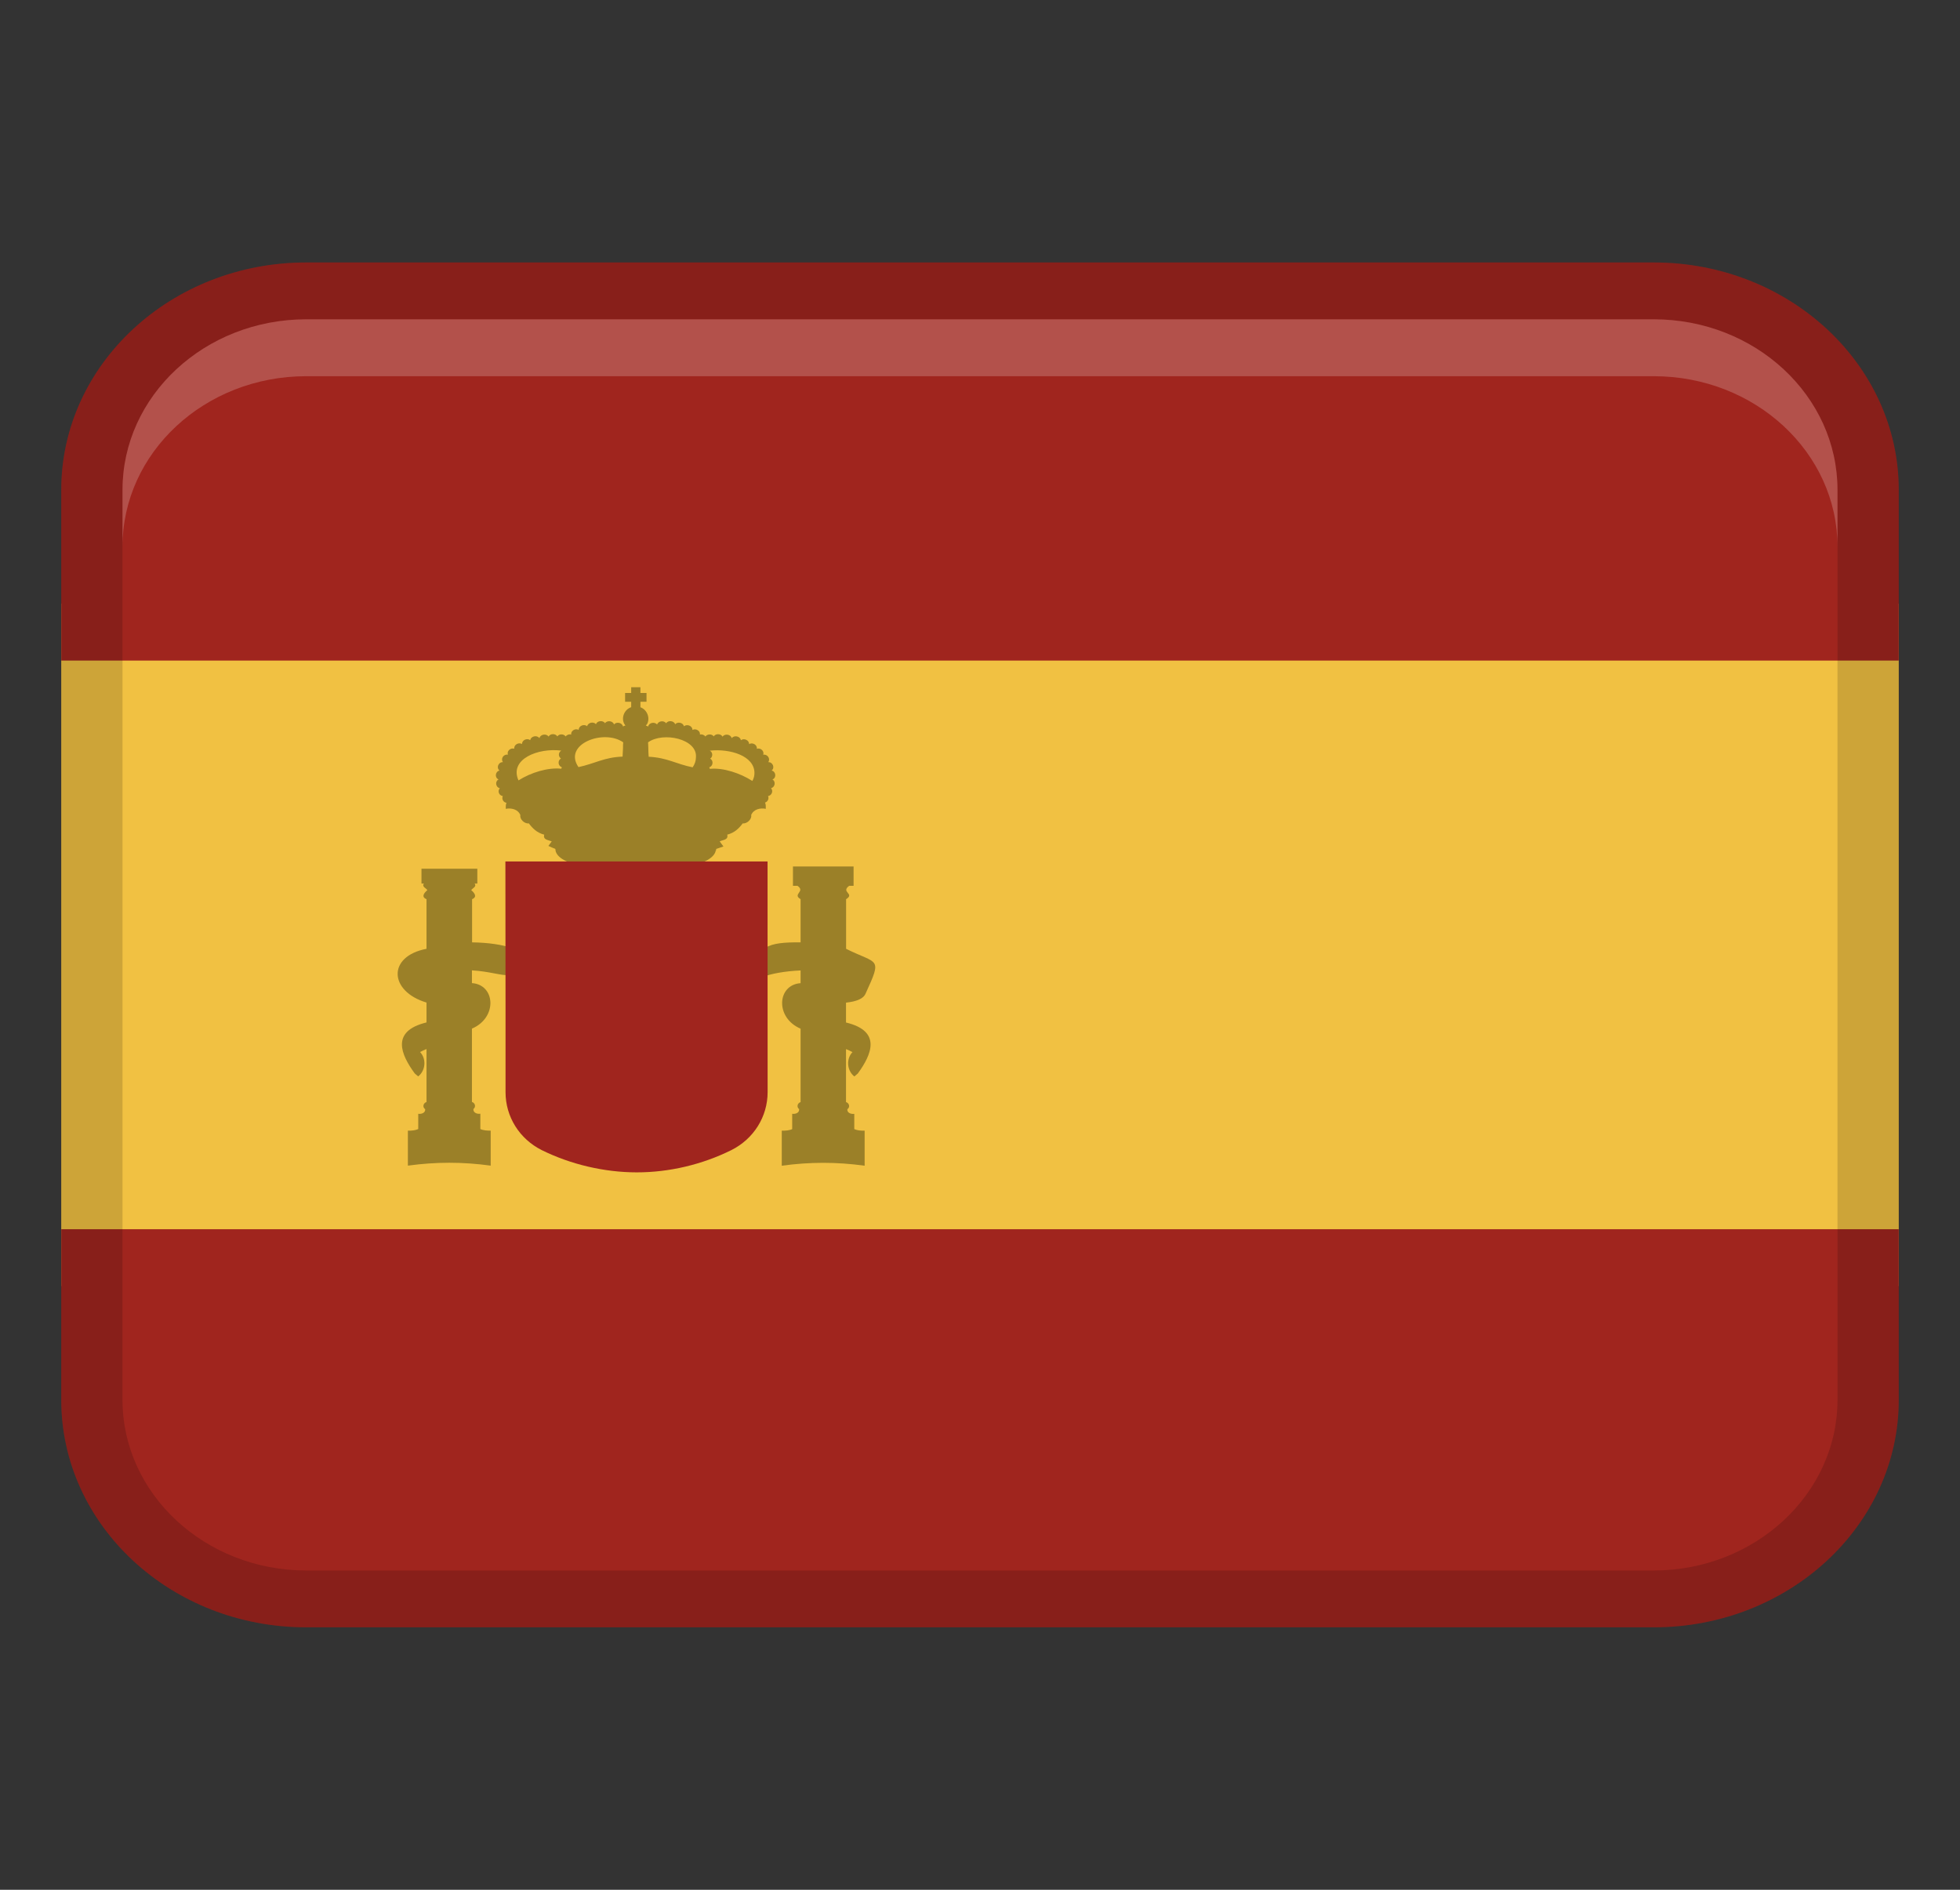 <svg width="28" height="27" viewBox="0 0 28 27" fill="none" xmlns="http://www.w3.org/2000/svg">
<rect x="0" y="0" width="28" height="27" fill="#333333" stroke="none"/>
<path d="M0.875 8.625H27.125V18.375H0.875V8.625Z" fill="#F1C142"/>
<path d="M4.375 3.75H23.625C25.557 3.75 27.125 5.206 27.125 7V9.438H0.875V7C0.875 5.206 2.443 3.75 4.375 3.75Z" fill="#A0251E"/>
<path d="M23.625 23.25L4.375 23.25C2.443 23.25 0.875 21.794 0.875 20V17.562L27.125 17.562V20C27.125 21.794 25.557 23.25 23.625 23.25Z" fill="#A0251E"/>
<path opacity="0.15" d="M23.625 3.75H4.375C2.442 3.75 0.875 5.205 0.875 7V20C0.875 21.795 2.442 23.25 4.375 23.25H23.625C25.558 23.25 27.125 21.795 27.125 20V7C27.125 5.205 25.558 3.75 23.625 3.75ZM26.25 20C26.25 21.344 25.072 22.438 23.625 22.438H4.375C2.928 22.438 1.75 21.344 1.75 20V7C1.75 5.656 2.928 4.562 4.375 4.562H23.625C25.072 4.562 26.25 5.656 26.25 7V20Z" fill="black"/>
<path opacity="0.2" d="M23.625 4.562H4.375C2.925 4.562 1.75 5.654 1.75 7V7.812C1.75 6.466 2.925 5.375 4.375 5.375H23.625C25.075 5.375 26.25 6.466 26.25 7.812V7C26.25 5.654 25.075 4.562 23.625 4.562Z" fill="white"/>
<path d="M11.037 11.136C11.095 11.111 11.085 11.023 11.023 11.009C11.073 10.971 11.041 10.887 10.975 10.889C11.01 10.842 10.965 10.772 10.903 10.783C10.922 10.733 10.867 10.68 10.812 10.698C10.821 10.643 10.75 10.601 10.701 10.632C10.705 10.577 10.63 10.541 10.584 10.576C10.575 10.518 10.488 10.499 10.453 10.547C10.441 10.492 10.356 10.477 10.322 10.525C10.299 10.48 10.223 10.478 10.196 10.521C10.17 10.483 10.103 10.485 10.077 10.523C10.062 10.5 10.027 10.487 9.999 10.495C10.007 10.443 9.941 10.402 9.892 10.429C9.894 10.372 9.816 10.339 9.771 10.377C9.76 10.325 9.681 10.306 9.645 10.348C9.628 10.296 9.545 10.287 9.516 10.334C9.484 10.288 9.403 10.3 9.387 10.352C9.351 10.307 9.269 10.326 9.259 10.381C9.25 10.374 9.239 10.37 9.227 10.368C9.232 10.361 9.236 10.355 9.24 10.348H9.242C9.293 10.261 9.245 10.139 9.149 10.105V10.026H9.236V9.901H9.149V9.819H9.017V9.901H8.93V10.026H9.017V10.104C8.918 10.136 8.869 10.259 8.921 10.347H8.922C8.926 10.353 8.93 10.361 8.935 10.366C8.922 10.368 8.909 10.373 8.9 10.38C8.89 10.326 8.807 10.306 8.772 10.351C8.756 10.299 8.675 10.287 8.643 10.333C8.614 10.287 8.531 10.296 8.514 10.347C8.478 10.305 8.399 10.324 8.388 10.376C8.343 10.338 8.266 10.371 8.267 10.428C8.218 10.401 8.152 10.442 8.16 10.495C8.131 10.486 8.097 10.499 8.081 10.522C8.055 10.484 7.988 10.482 7.962 10.521C7.935 10.477 7.859 10.479 7.837 10.524C7.804 10.476 7.718 10.491 7.706 10.547C7.672 10.498 7.584 10.517 7.575 10.575C7.529 10.54 7.454 10.575 7.458 10.631C7.409 10.6 7.338 10.642 7.347 10.697C7.292 10.68 7.237 10.733 7.256 10.782C7.212 10.775 7.172 10.809 7.172 10.851C7.172 10.864 7.176 10.877 7.184 10.889C7.118 10.887 7.087 10.971 7.136 11.009C7.074 11.023 7.064 11.111 7.122 11.136C7.068 11.165 7.081 11.249 7.141 11.262C7.13 11.274 7.123 11.289 7.123 11.306C7.123 11.34 7.149 11.369 7.183 11.374C7.163 11.414 7.191 11.464 7.235 11.47C7.224 11.495 7.225 11.53 7.225 11.556C7.304 11.541 7.4 11.561 7.434 11.646C7.421 11.701 7.491 11.773 7.555 11.764C7.607 11.834 7.671 11.899 7.774 11.925C7.756 12 7.83 12 7.882 12.021C7.871 12.034 7.844 12.072 7.834 12.086C7.855 12.097 7.91 12.12 7.933 12.128C7.937 12.143 7.936 12.15 7.936 12.153C8.016 12.56 10.153 12.561 10.225 12.152V12.15C10.225 12.15 10.229 12.153 10.229 12.154C10.229 12.151 10.228 12.145 10.232 12.129L10.335 12.094L10.281 12.021C10.33 11.998 10.408 12.001 10.389 11.925C10.493 11.899 10.558 11.834 10.61 11.764C10.674 11.772 10.744 11.7 10.731 11.645C10.765 11.561 10.862 11.54 10.94 11.556C10.94 11.527 10.942 11.492 10.929 11.467C10.967 11.456 10.99 11.409 10.972 11.374C11.026 11.366 11.051 11.298 11.014 11.261C11.074 11.248 11.086 11.163 11.033 11.136L11.037 11.136ZM10.778 11.044C10.778 11.084 10.768 11.123 10.748 11.158C10.575 11.047 10.331 10.965 10.141 10.985C10.139 10.977 10.136 10.971 10.132 10.965C10.132 10.965 10.132 10.964 10.132 10.963C10.188 10.946 10.196 10.866 10.145 10.839C10.187 10.813 10.184 10.747 10.14 10.725C10.427 10.693 10.778 10.798 10.778 11.044ZM9.942 10.82C9.942 10.872 9.924 10.921 9.895 10.963C9.655 10.915 9.534 10.825 9.267 10.812C9.261 10.746 9.263 10.673 9.258 10.606C9.473 10.451 9.965 10.556 9.942 10.82ZM8.9 10.687C8.898 10.728 8.897 10.77 8.894 10.81C8.629 10.82 8.501 10.909 8.264 10.96C8.037 10.63 8.628 10.411 8.903 10.606C8.901 10.633 8.899 10.659 8.9 10.687ZM7.984 10.782C7.984 10.805 7.997 10.825 8.014 10.838C7.963 10.865 7.971 10.945 8.027 10.962C8.027 10.962 8.027 10.963 8.027 10.963C8.023 10.969 8.02 10.976 8.018 10.983C7.826 10.963 7.585 11.037 7.407 11.15C7.271 10.844 7.69 10.682 8.018 10.724C7.998 10.736 7.984 10.757 7.984 10.782H7.984ZM7.942 12.15V12.151C7.942 12.151 7.941 12.151 7.94 12.153C7.94 12.152 7.942 12.15 7.942 12.15Z" fill="#9B8028"/>
<path d="M12.366 14.195C12.607 13.667 12.542 13.783 12.087 13.556V12.847C12.218 12.766 12.005 12.748 12.131 12.656H12.194V12.38H11.328V12.656H11.393C11.512 12.739 11.314 12.774 11.437 12.847V13.464C10.979 13.459 10.762 13.518 10.843 13.932H10.877L10.891 13.961C11.014 13.91 11.217 13.875 11.437 13.865V14.047C11.101 14.07 11.07 14.541 11.437 14.697V15.746C11.391 15.76 11.377 15.818 11.416 15.846C11.422 15.899 11.365 15.92 11.317 15.913C11.317 15.934 11.317 16.106 11.317 16.132C11.279 16.151 11.218 16.156 11.168 16.154V16.242V16.329V16.416V16.504V16.655C11.57 16.6 11.952 16.6 12.352 16.655V16.154C12.302 16.156 12.244 16.151 12.204 16.132C12.204 16.105 12.204 15.936 12.204 15.914C12.156 15.92 12.1 15.9 12.105 15.848C12.147 15.821 12.134 15.76 12.086 15.746V14.989C12.12 15.002 12.15 15.017 12.178 15.032C12.086 15.128 12.098 15.296 12.205 15.38L12.255 15.337C12.449 15.07 12.602 14.733 12.086 14.609V14.325C12.241 14.309 12.339 14.265 12.365 14.196L12.366 14.195Z" fill="#9B8028"/>
<path d="M7.315 13.547C7.181 13.497 6.974 13.467 6.744 13.464V12.847C6.826 12.813 6.773 12.753 6.732 12.718C6.75 12.687 6.813 12.671 6.781 12.624H6.819V12.412H6.021V12.624H6.055C6.023 12.672 6.089 12.688 6.105 12.718C6.064 12.752 6.01 12.813 6.093 12.847V13.556C5.529 13.664 5.558 14.164 6.093 14.324V14.608C5.576 14.733 5.73 15.069 5.924 15.336L5.974 15.379C6.081 15.296 6.093 15.127 6.001 15.031C6.029 15.016 6.059 15.002 6.093 14.988V15.745C6.045 15.76 6.032 15.82 6.074 15.847C6.079 15.899 6.023 15.92 5.975 15.913C5.975 15.934 5.975 16.105 5.975 16.131C5.936 16.15 5.877 16.156 5.827 16.154V16.48V16.654C6.228 16.599 6.61 16.599 7.01 16.654V16.503V16.415V16.328V16.241V16.154C6.961 16.155 6.901 16.15 6.862 16.131C6.862 16.104 6.862 15.935 6.862 15.912C6.814 15.919 6.758 15.898 6.763 15.845C6.802 15.817 6.789 15.758 6.742 15.744V14.696C7.11 14.54 7.077 14.069 6.742 14.046V13.864C7.245 13.893 7.438 14.119 7.313 13.546L7.315 13.547Z" fill="#9B8028"/>
<path d="M10.965 12.308H7.22L7.222 14.398V15.604C7.222 15.955 7.42 16.272 7.739 16.432C8.153 16.637 8.635 16.75 9.097 16.75C9.559 16.75 10.028 16.64 10.448 16.432C10.767 16.272 10.966 15.955 10.966 15.604L10.965 12.308Z" fill="#A0251E"/>
</svg>
